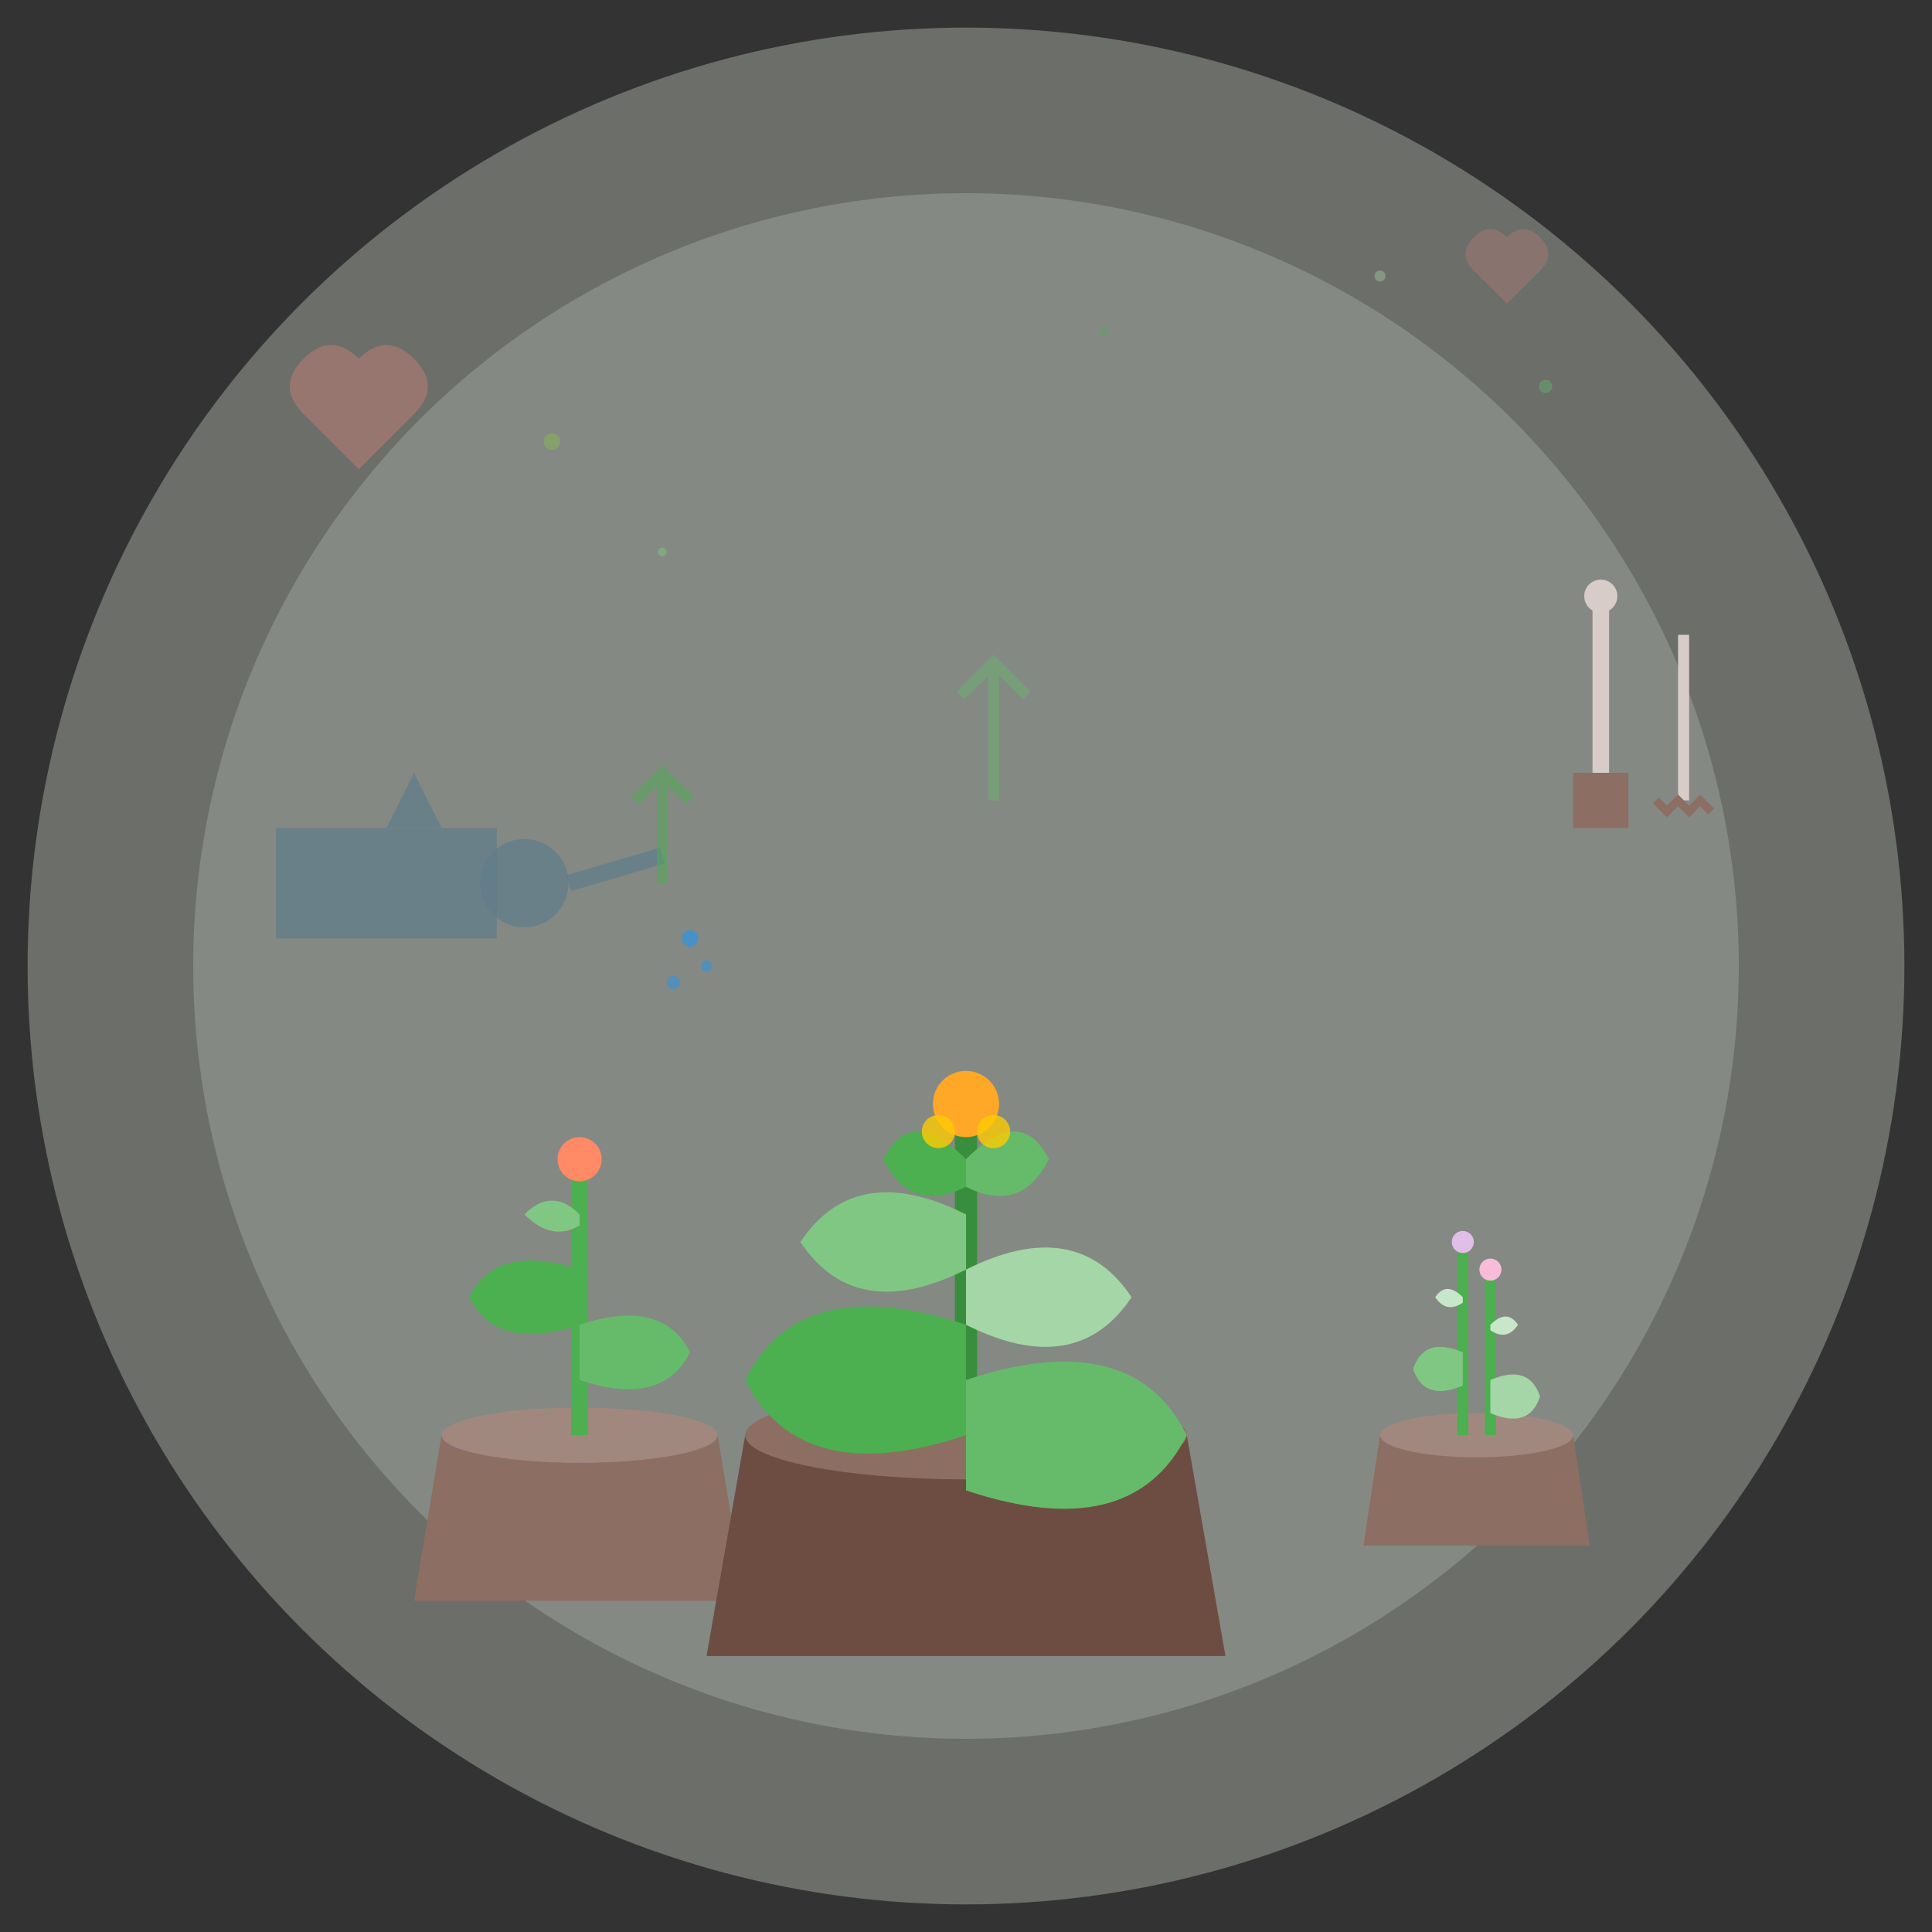 <svg width="350" height="350" viewBox="0 0 350 350" fill="none" xmlns="http://www.w3.org/2000/svg">
  <rect x="0" y="0" width="350" height="350" fill="#333333" stroke="none"/>
  <!-- Background subtle pattern -->
  <circle cx="175" cy="175" r="170" fill="#F1F8E9" opacity="0.3"/>
  <circle cx="175" cy="175" r="140" fill="#E8F5E8" opacity="0.2"/>
  
  <!-- Multiple plants in arrangement -->
  
  <!-- Plant 1 - Left side -->
  <g transform="translate(80, 200)">
    <!-- Pot -->
    <path d="M0 60 L50 60 L55 90 L-5 90 Z" fill="#8D6E63"/>
    <ellipse cx="25" cy="60" rx="25" ry="5" fill="#A1887F"/>
    
    <!-- Stem -->
    <path d="M25 60 L25 10" stroke="#4CAF50" stroke-width="3"/>
    
    <!-- Leaves -->
    <path d="M25 30 Q10 25 5 35 Q10 45 25 40" fill="#4CAF50"/>
    <path d="M25 40 Q40 35 45 45 Q40 55 25 50" fill="#66BB6A"/>
    <path d="M25 20 Q20 15 15 20 Q20 25 25 22" fill="#81C784"/>
    
    <!-- Small flower -->
    <circle cx="25" cy="10" r="4" fill="#FF8A65"/>
  </g>
  
  <!-- Plant 2 - Center main plant -->
  <g transform="translate(150, 180)">
    <!-- Larger pot -->
    <path d="M-15 80 L65 80 L72 120 L-22 120 Z" fill="#6D4C41"/>
    <ellipse cx="25" cy="80" rx="40" ry="8" fill="#8D6E63"/>
    
    <!-- Main stem -->
    <path d="M25 80 L25 20" stroke="#388E3C" stroke-width="4"/>
    
    <!-- Large leaves -->
    <path d="M25 60 Q-5 50 -15 70 Q-5 90 25 80" fill="#4CAF50"/>
    <path d="M25 70 Q55 60 65 80 Q55 100 25 90" fill="#66BB6A"/>
    <path d="M25 40 Q5 30 -5 45 Q5 60 25 50" fill="#81C784"/>
    <path d="M25 50 Q45 40 55 55 Q45 70 25 60" fill="#A5D6A7"/>
    
    <!-- Top section -->
    <path d="M25 30 Q15 20 10 30 Q15 40 25 35" fill="#4CAF50"/>
    <path d="M25 30 Q35 20 40 30 Q35 40 25 35" fill="#66BB6A"/>
    
    <!-- Crown -->
    <circle cx="25" cy="20" r="6" fill="#FFA726"/>
    <circle cx="20" cy="25" r="3" fill="#FFCC02" opacity="0.8"/>
    <circle cx="30" cy="25" r="3" fill="#FFCC02" opacity="0.8"/>
  </g>
  
  <!-- Plant 3 - Right side smaller -->
  <g transform="translate(250, 220)">
    <!-- Small pot -->
    <path d="M0 40 L35 40 L38 60 L-3 60 Z" fill="#8D6E63"/>
    <ellipse cx="17.5" cy="40" rx="17.5" ry="4" fill="#A1887F"/>
    
    <!-- Thin stems -->
    <path d="M15 40 L15 5" stroke="#4CAF50" stroke-width="2"/>
    <path d="M20 40 L20 10" stroke="#4CAF50" stroke-width="2"/>
    
    <!-- Small leaves -->
    <path d="M15 25 Q8 22 6 28 Q8 34 15 31" fill="#81C784"/>
    <path d="M20 30 Q27 27 29 33 Q27 39 20 36" fill="#A5D6A7"/>
    <path d="M15 15 Q12 12 10 15 Q12 18 15 16" fill="#C8E6C9"/>
    <path d="M20 20 Q23 17 25 20 Q23 23 20 21" fill="#C8E6C9"/>
    
    <!-- Tiny flowers -->
    <circle cx="15" cy="5" r="2" fill="#E1BEE7"/>
    <circle cx="20" cy="10" r="2" fill="#F8BBD9"/>
  </g>
  
  <!-- Decorative elements -->
  
  <!-- Watering can -->
  <g transform="translate(50, 120)">
    <path d="M0 30 L40 30 L40 50 L0 50 Z" fill="#607D8B" opacity="0.7"/>
    <circle cx="45" cy="40" r="8" fill="#607D8B" opacity="0.7"/>
    <path d="M53 40 L70 35" stroke="#607D8B" stroke-width="3" opacity="0.7"/>
    <path d="M20 30 L25 20 L30 30" fill="#607D8B" opacity="0.7"/>
    
    <!-- Water drops -->
    <circle cx="75" cy="50" r="1.5" fill="#2196F3" opacity="0.6"/>
    <circle cx="78" cy="55" r="1" fill="#2196F3" opacity="0.5"/>
    <circle cx="72" cy="58" r="1.2" fill="#2196F3" opacity="0.5"/>
  </g>
  
  <!-- Gardening tools -->
  <g transform="translate(280, 100)">
    <!-- Small shovel -->
    <path d="M5 40 L15 40 L15 50 L5 50 Z" fill="#8D6E63"/>
    <path d="M10 40 L10 10" stroke="#D7CCC8" stroke-width="3"/>
    <circle cx="10" cy="8" r="3" fill="#D7CCC8"/>
    
    <!-- Small rake -->
    <path d="M25 45 L25 15" stroke="#D7CCC8" stroke-width="2"/>
    <path d="M20 45 L22 47 L24 45 L26 47 L28 45 L30 47" stroke="#8D6E63" stroke-width="1.5"/>
  </g>
  
  <!-- Floating seeds/particles -->
  <circle cx="100" cy="80" r="1.5" fill="#8BC34A" opacity="0.4"/>
  <circle cx="200" cy="60" r="1" fill="#4CAF50" opacity="0.3"/>
  <circle cx="280" cy="70" r="1.2" fill="#66BB6A" opacity="0.4"/>
  <circle cx="120" cy="100" r="0.8" fill="#81C784" opacity="0.5"/>
  <circle cx="250" cy="50" r="1" fill="#A5D6A7" opacity="0.4"/>
  
  <!-- Hearts/care symbols -->
  <g transform="translate(60, 60)">
    <path d="M5 5 Q0 0 -5 5 Q-10 10 -5 15 L5 25 L15 15 Q20 10 15 5 Q10 0 5 5 Z" fill="#FF8A80" opacity="0.3"/>
  </g>
  
  <g transform="translate(270, 40)">
    <path d="M3 3 Q0 0 -3 3 Q-6 6 -3 9 L3 15 L9 9 Q12 6 9 3 Q6 0 3 3 Z" fill="#FF8A80" opacity="0.2"/>
  </g>
  
  <!-- Growth arrows -->
  <g transform="translate(120, 140)">
    <path d="M0 20 L0 0 M-5 5 L0 0 L5 5" stroke="#4CAF50" stroke-width="2" fill="none" opacity="0.5"/>
  </g>
  
  <g transform="translate(180, 120)">
    <path d="M0 25 L0 0 M-6 6 L0 0 L6 6" stroke="#66BB6A" stroke-width="2" fill="none" opacity="0.4"/>
  </g>
</svg>
